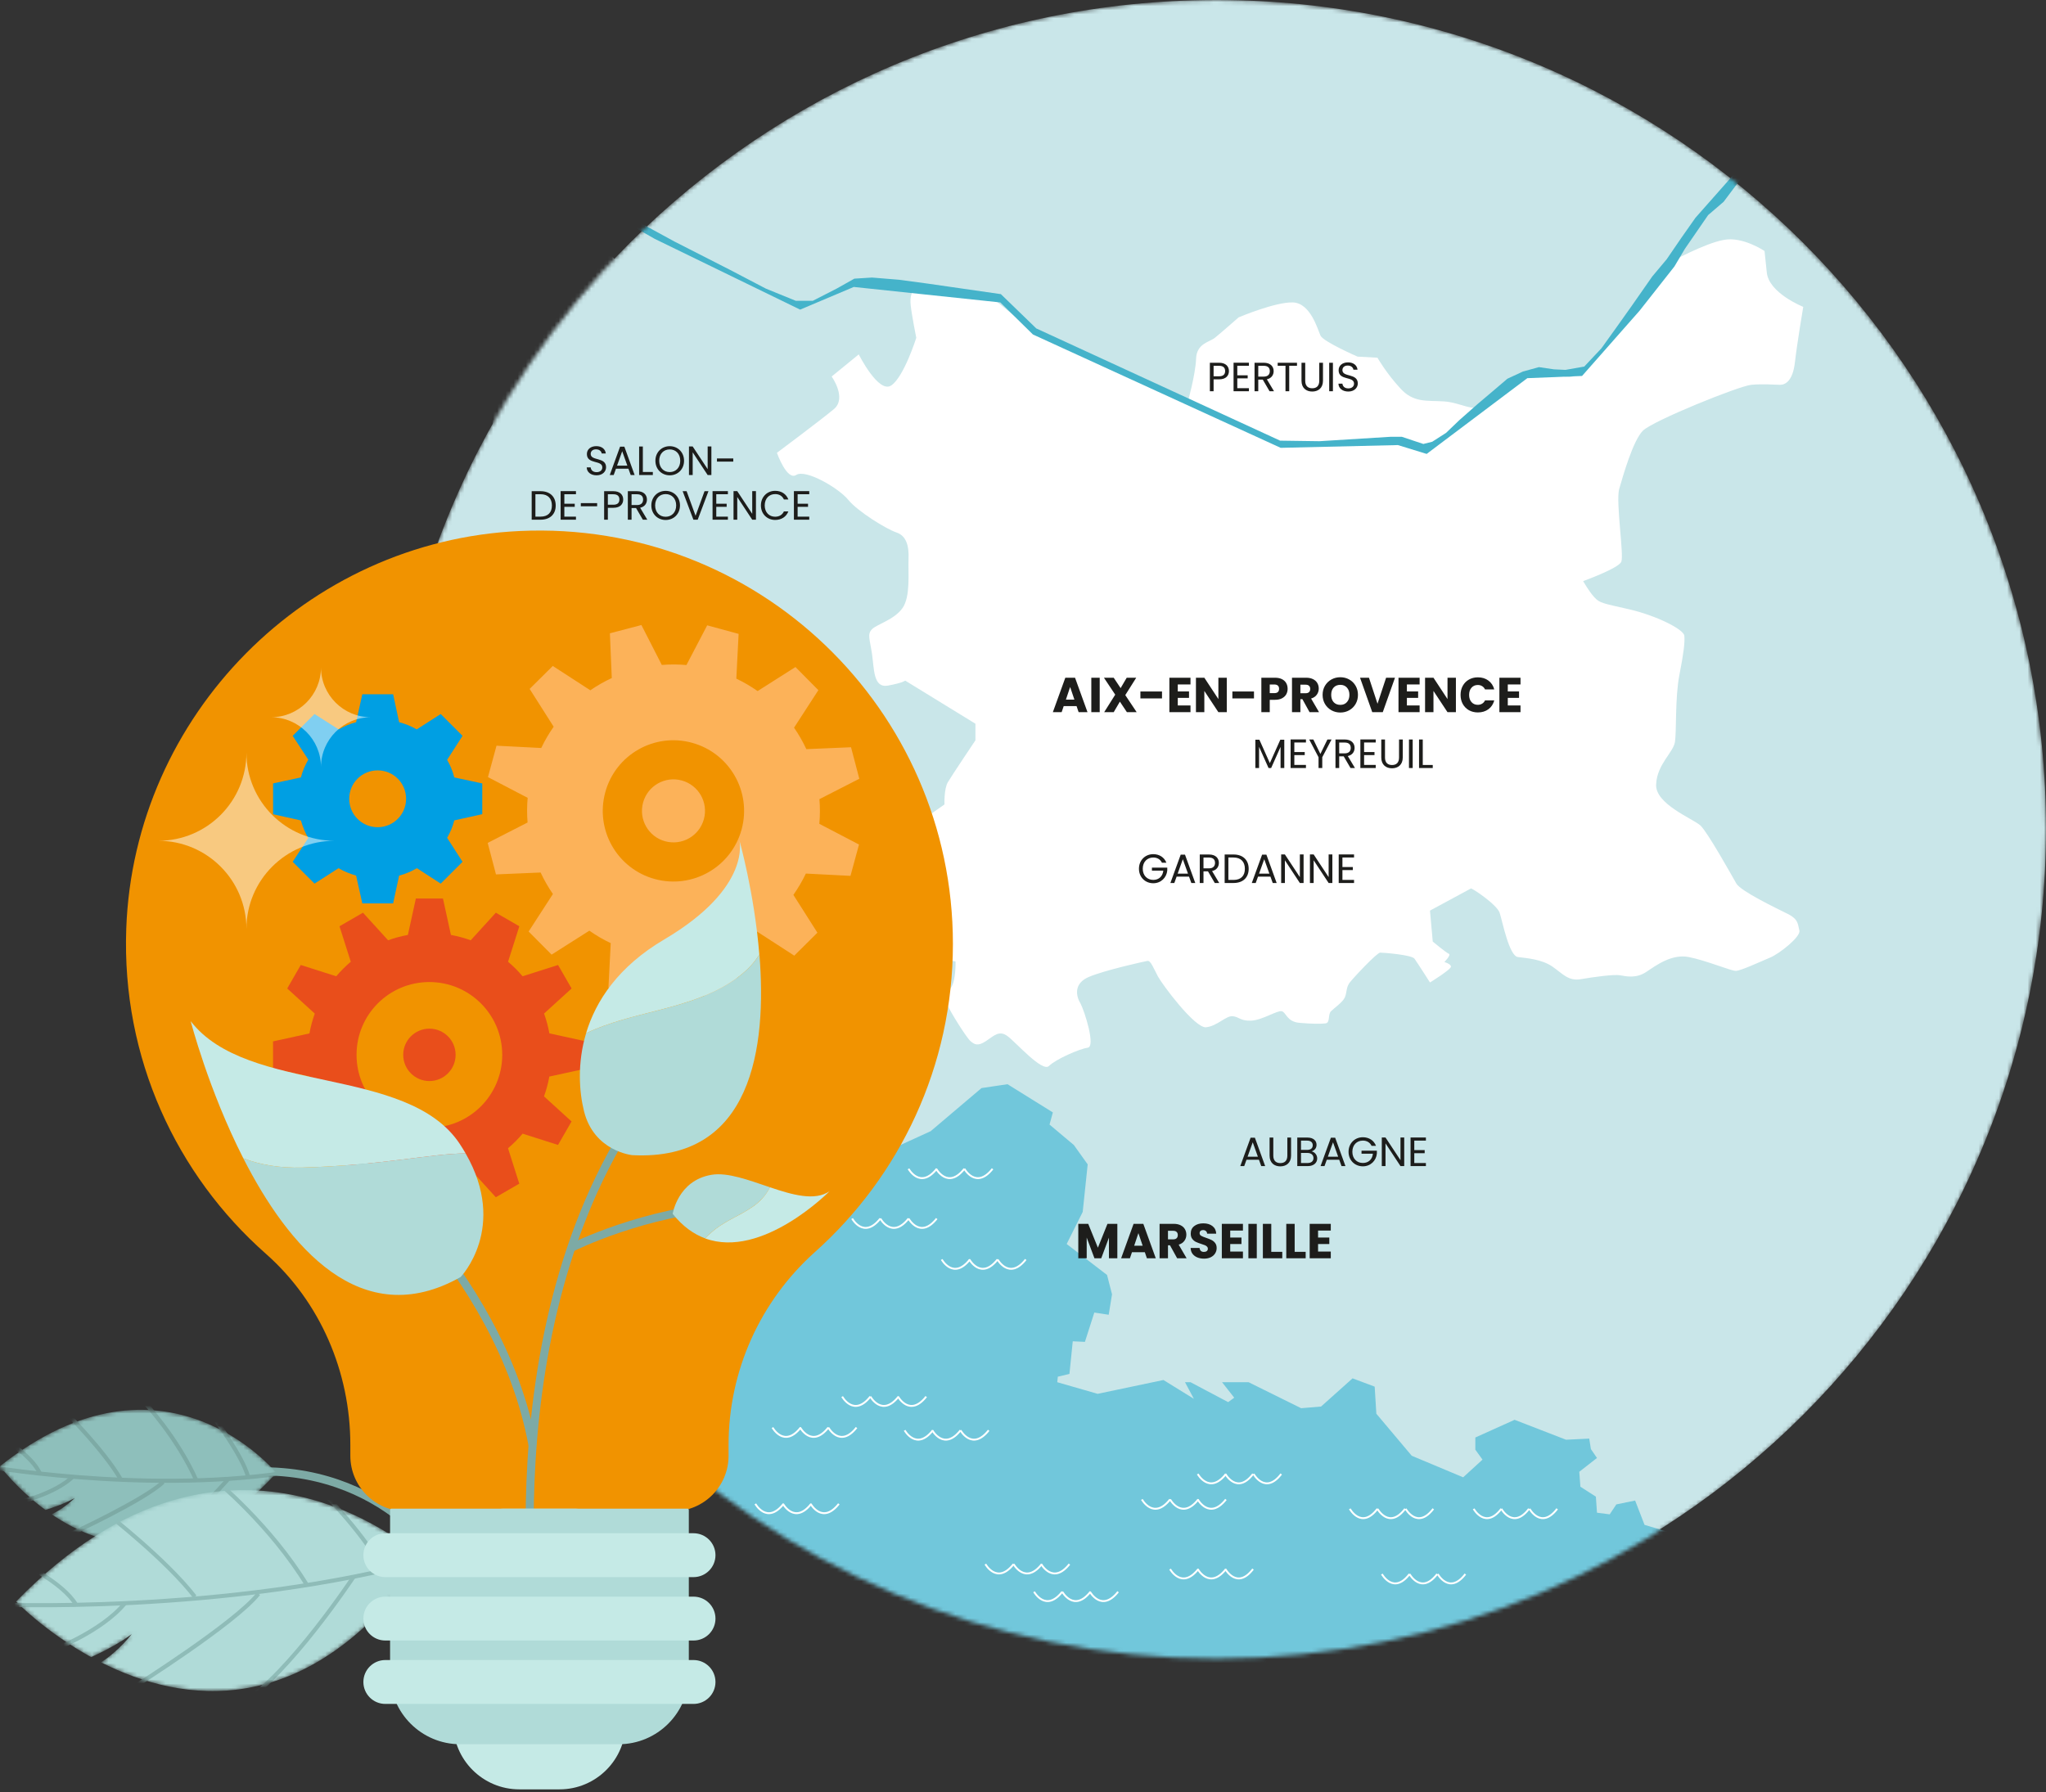 <svg xmlns="http://www.w3.org/2000/svg" width="500" height="438" viewBox="0 0 500 438" fill="none"><rect x="0" y="0" width="500" height="438" fill="#333333" stroke="none"/><mask id="mask0_370_1362" style="mask-type:alpha" maskUnits="userSpaceOnUse" x="94" y="0" width="406" height="406"><circle cx="297.296" cy="202.704" r="202.704" fill="#D9D9D9"></circle></mask><g mask="url(#mask0_370_1362)"><path d="M297.296 405.139C409.246 405.139 500 314.445 500 202.569C500 90.693 409.246 0 297.296 0C185.345 0 94.591 90.693 94.591 202.569C94.591 314.445 185.345 405.139 297.296 405.139Z" fill="#C9E6E9"></path><path d="M147.159 60.271L150.538 63.649L159.997 58.379L195.538 75.676L208.646 70.001L244.457 73.92L252.43 81.622L313.107 109.325L341.755 108.65L348.647 110.812L373.242 92.298L386.621 91.758L400.81 75.811L413.648 77.838L417.297 91.487H424.053L425.54 93.92L421.756 99.055L421.08 106.082L393.918 112.569L379.188 130.001C379.188 130.001 382.567 145.407 382.972 145.407C383.242 145.407 372.431 150.136 372.431 150.136L375.81 157.434L386.35 158.109L395.675 162.028L393.107 185.272L387.837 197.975L402.702 211.623L406.756 219.732L420.27 227.299L421.351 230.678L405.269 240.272L408.378 264.732L403.242 268.11L390.269 264.462L385.54 270.948L386.756 274.732L383.242 280.813L387.026 283.786L400.269 280.273L407.161 290.543L414.729 296.759V305.003L393.242 315.138V320.003L386.215 322.3L383.648 351.625L371.08 346.76L361.485 351.084V354.057L363.242 356.49L358.512 360.814L345.945 355.544L337.296 345.273L336.891 338.652L331.485 336.625L323.782 343.516L318.917 343.922L306.079 337.57H299.593L302.566 341.354L301.079 342.435L291.89 337.57H290.539L292.701 341.625L285.268 337.03L269.187 340.408L259.322 337.57L259.457 336.219L262.295 335.543L263.106 327.57L266.079 327.706L268.376 320.543L271.89 321.084L272.701 316.084L271.485 311.354L261.62 303.786L265.539 295.949L266.349 287.705L266.755 284.462L263.376 279.732L257.43 274.732L258.241 271.759L247.16 264.867L240.809 265.813L228.376 276.354L217.43 281.354L200.538 280.543L199.592 279.056H197.43L196.484 282.165L169.997 282.975L168.24 280.813L157.024 280.948L156.754 282.84L153.375 285.002L149.457 283.921L140.267 274.056L142.565 269.597L139.997 269.192L128.24 251.083L132.429 246.894L131.754 245.543H133.916V244.867L129.051 244.732L127.294 248.381L121.213 234.461L114.997 233.38L113.916 232.299L110.808 234.056L107.564 230.813C107.564 230.813 100.537 234.461 100.537 234.597C100.537 234.732 100.132 236.759 100.132 236.759L95.942 239.056L96.348 242.299L86.078 252.975L74.456 247.299L73.375 249.191L79.996 254.056L77.564 256.218L79.05 260.002L88.51 268.921L88.915 268.651L87.969 267.435L97.429 261.894L100.672 257.435L100.267 255.272L100.402 254.056L102.294 256.489L102.564 259.597L80.942 282.435L78.645 282.57L72.969 271.489L72.699 265.408L41.888 239.867L36.618 233.516L36.077 231.759L36.753 229.191L41.483 219.596L42.158 212.299L44.185 209.732L49.861 209.461L54.321 208.786L57.969 209.056L61.753 212.705L64.456 211.218L69.996 216.218L77.699 213.11L83.51 201.083L97.294 192.164L100.807 193.11L103.78 191.894L86.618 176.623L87.699 168.11L85.132 153.515L98.915 137.028L108.105 134.326L111.213 140.271L123.645 136.893L111.078 125.136L120.402 106.893L120.672 87.433L110.402 84.055L110.672 81.082L125.132 69.595L138.51 68.109L147.159 60.271Z" fill="#C9E6E9"></path><path d="M135.402 168.92L138.24 168.515L139.186 172.164L141.348 173.11L142.835 174.731L142.024 175.812V177.299L147.429 185.542L152.429 182.164L163.375 183.785L168.646 182.569L173.376 185.272L173.781 189.866L172.159 190.812L179.862 210.002L183.646 215.813L187.295 216.623L191.349 209.461L198.376 204.461L209.052 200.677L211.619 202.299L214.727 210.137L214.052 213.921L203.916 222.434L198.781 231.218L181.754 246.083L177.565 247.029L175.943 245.948V243.245L174.051 243.38L167.294 245.678L155.808 245.948L153.781 244.597L150.808 244.461L141.348 245.002L138.51 245.948L132.7 245.813V245.002L137.294 244.191H146.078L153.375 243.516L154.727 236.624L151.483 226.218L152.429 221.623L151.213 214.867L146.213 210.948L134.321 211.218L131.483 207.569L132.294 203.65L130.808 196.083L131.483 191.083L135.673 185.272L135.132 175.812L135.402 168.92Z" fill="white"></path><path d="M7.023 276.083C7.023 276.083 129.321 551.896 425.269 382.706L417.161 383.382L417.026 381.49L420.675 379.733L419.188 378.517L422.432 375.273L420.405 371.49L417.161 370.679L411.891 375.679L401.891 372.706L399.594 366.76L394.999 367.706L393.377 370.138L390.269 369.733L389.999 365.814L386.215 363.381L385.945 359.733L390.269 356.354L388.783 354.192L388.377 351.625L382.702 351.895L370.134 347.03L360.539 351.354V354.327L362.296 356.76L357.566 361.084L344.998 355.814L336.35 345.543L335.944 338.922L330.539 336.895L322.836 343.787L317.971 344.192L305.133 337.841H298.647L301.62 341.624L300.133 342.706L290.944 337.841H289.593L291.755 341.895L284.322 337.3L268.241 340.679L258.376 337.841L258.511 336.489L261.349 335.814L262.16 327.841L265.133 327.976L267.43 320.814L270.944 321.354L271.755 316.354L270.538 311.624L260.673 304.057L264.592 296.219L265.809 284.597L262.43 279.867L256.484 274.867L257.295 271.894L246.214 265.002L239.862 265.948L227.43 276.489L216.484 281.489L199.592 280.678L198.646 279.192H196.484L195.538 282.3L169.051 283.11L167.294 280.948L156.078 281.083L155.808 282.975L152.429 285.138L148.51 284.056L139.186 274.191L141.483 269.732L138.916 269.327L127.159 251.218L131.348 247.029L130.672 245.678L138.645 245.813L141.483 244.867L150.808 244.326H153.781L155.673 245.678L167.159 245.543L173.916 243.11L175.808 242.975V245.678L177.43 246.759L181.619 245.813L198.646 231.083L203.781 222.299L214.051 213.65L214.862 210.002L211.754 202.164L209.187 200.542L198.376 204.326L191.484 209.326L187.294 216.488L183.646 215.677L179.862 209.867L172.159 190.677L173.781 189.731L173.375 185.137L168.646 182.434L163.375 183.515L152.429 182.029L147.429 185.407L142.024 177.029L142.159 175.542L142.97 174.461L141.483 172.839L139.321 171.893L138.375 168.245L135.537 168.65L135.267 175.542L135.808 184.731L131.483 190.812L130.808 195.812L132.429 203.38L131.483 207.299L134.321 210.813L145.943 210.542L151.078 214.461L152.294 221.218L151.483 225.813L154.727 236.353L153.375 243.245L146.078 243.921H137.429L132.835 244.732L127.97 244.597L126.213 248.245L120.132 234.326L113.915 233.245L112.834 232.164L109.726 233.921L106.483 230.678L99.456 234.461L99.05 236.624L95.942 239.056L96.348 242.299L86.077 252.975L74.456 247.299L73.375 249.191L79.996 254.056L77.564 256.218L79.05 260.002L88.51 268.921L88.915 268.651L87.969 267.435L97.429 261.894L100.672 257.435L100.267 255.272L100.402 254.056L102.023 256.759L102.699 259.597L81.077 282.435L78.78 282.57L72.969 271.489L72.699 265.408L41.888 239.867L36.617 233.515L36.077 231.759L36.753 229.191L41.482 219.596L42.023 212.975L38.239 203.785L36.888 199.596L36.077 189.326L31.888 180.542L31.077 176.893L23.915 167.704L12.698 158.785L8.644 154.055L7.023 149.19L6.077 140.542L3.104 136.488L-2.302 133.244L-10.14 129.866L-13.248 127.163L-14.869 123.379L-15.545 121.352L-14.869 119.325L-11.896 114.596L-7.842 110.541L-5.004 108.244L-4.734 104.731L-5.41 100.136L-6.896 96.352L-9.059 93.109L-10.41 90.136L-10.95 87.568L-10.14 84.055L-8.788 79.46L-7.302 75.811L-6.491 70.947L-5.95 67.028L-2.167 62.163L2.158 56.757L2.563 52.838L2.158 48.108H-0.275V54.865L-7.572 64.325L-8.923 67.433L-9.599 73.514L-11.356 78.649L-13.248 84.055L-13.788 87.703L-13.113 91.352L-10.95 95.136L-8.788 98.785L-7.437 102.433L-7.167 105.271L-7.707 107.163L-12.031 110.812L-15.95 115.542L-17.977 121.488L-16.761 126.082L-14.464 129.325L-10.815 132.298L-6.086 134.461L-1.896 136.353L1.617 138.515L3.374 140.407L4.32 143.785L4.86 148.785L5.536 152.434L7.158 155.947L9.32 158.785L12.158 161.218L16.212 164.596L20.942 168.785L25.266 173.245L28.915 179.056L29.726 181.758L30.942 184.191L32.699 187.164L33.374 190.272L33.915 196.758L34.861 201.894L36.077 205.002L37.293 207.299L38.374 210.137L39.726 212.704L39.861 215.677L39.32 219.461L37.428 223.11L35.672 226.353L34.455 229.461L33.915 232.029L34.59 234.867L36.347 237.029L39.455 240.678L43.104 244.326L46.347 247.164L49.996 250.272L53.915 252.975L57.564 255.678L62.564 259.056L65.401 261.218L68.374 263.381L69.861 265.272L70.266 269.056L71.212 274.056L72.699 277.57L74.05 280.002L75.942 282.705L73.239 285.138L58.104 276.759L33.104 274.462L16.212 277.84L7.023 276.083Z" fill="#71C7DB"></path><path d="M103.105 344.868C103.105 344.868 105.943 350.003 109.997 344.868" stroke="white" stroke-width="0.46"></path><path d="M109.861 344.868C109.861 344.868 112.699 350.003 116.753 344.868" stroke="white" stroke-width="0.46"></path><path d="M116.753 344.868C116.753 344.868 119.591 350.003 123.645 344.868" stroke="white" stroke-width="0.46"></path><path d="M115.672 337.841C115.672 337.841 118.51 342.976 122.564 337.841" stroke="white" stroke-width="0.46"></path><path d="M122.564 337.841C122.564 337.841 125.402 342.976 129.456 337.841" stroke="white" stroke-width="0.46"></path><path d="M129.321 337.841C129.321 337.841 132.159 342.976 136.213 337.841" stroke="white" stroke-width="0.46"></path><path d="M221.079 349.598C221.079 349.598 223.916 354.733 227.971 349.598" stroke="white" stroke-width="0.46"></path><path d="M227.835 349.598C227.835 349.598 230.673 354.733 234.727 349.598" stroke="white" stroke-width="0.46"></path><path d="M234.728 349.598C234.728 349.598 237.565 354.733 241.619 349.598" stroke="white" stroke-width="0.46"></path><path d="M337.701 384.733C337.701 384.733 340.539 389.868 344.458 384.733" stroke="white" stroke-width="0.46"></path><path d="M344.458 384.733C344.458 384.733 347.296 389.868 351.215 384.733" stroke="white" stroke-width="0.46"></path><path d="M351.35 384.733C351.35 384.733 354.188 389.868 358.107 384.733" stroke="white" stroke-width="0.46"></path><path d="M252.701 389.057C252.701 389.057 255.539 394.193 259.593 389.057" stroke="white" stroke-width="0.46"></path><path d="M259.593 389.057C259.593 389.057 262.431 394.193 266.485 389.057" stroke="white" stroke-width="0.46"></path><path d="M266.35 389.057C266.35 389.057 269.187 394.193 273.242 389.057" stroke="white" stroke-width="0.46"></path><path d="M205.808 341.354C205.808 341.354 208.646 346.489 212.7 341.354" stroke="white" stroke-width="0.46"></path><path d="M212.7 341.354C212.7 341.354 215.538 346.489 219.592 341.354" stroke="white" stroke-width="0.46"></path><path d="M219.457 341.354C219.457 341.354 222.295 346.489 226.349 341.354" stroke="white" stroke-width="0.46"></path><path d="M285.944 383.517C285.944 383.517 288.782 388.652 292.836 383.517" stroke="white" stroke-width="0.46"></path><path d="M292.701 383.517C292.701 383.517 295.539 388.652 299.593 383.517" stroke="white" stroke-width="0.46"></path><path d="M299.458 383.517C299.458 383.517 302.296 388.652 306.215 383.517" stroke="white" stroke-width="0.46"></path><path d="M329.863 368.787C329.863 368.787 332.701 373.922 336.62 368.787" stroke="white" stroke-width="0.46"></path><path d="M336.62 368.787C336.62 368.787 339.458 373.922 343.377 368.787" stroke="white" stroke-width="0.46"></path><path d="M343.512 368.787C343.512 368.787 346.35 373.922 350.269 368.787" stroke="white" stroke-width="0.46"></path><path d="M292.701 360.273C292.701 360.273 295.539 365.408 299.593 360.273" stroke="white" stroke-width="0.46"></path><path d="M299.458 360.273C299.458 360.273 302.296 365.408 306.215 360.273" stroke="white" stroke-width="0.46"></path><path d="M306.35 360.273C306.35 360.273 309.187 365.408 313.106 360.273" stroke="white" stroke-width="0.46"></path><path d="M279.052 366.49C279.052 366.49 281.89 371.625 285.944 366.49" stroke="white" stroke-width="0.46"></path><path d="M285.944 366.49C285.944 366.49 288.782 371.625 292.836 366.49" stroke="white" stroke-width="0.46"></path><path d="M292.701 366.49C292.701 366.49 295.539 371.625 299.593 366.49" stroke="white" stroke-width="0.46"></path><path d="M360.134 368.787C360.134 368.787 362.972 373.922 366.891 368.787" stroke="white" stroke-width="0.46"></path><path d="M366.891 368.787C366.891 368.787 369.728 373.922 373.647 368.787" stroke="white" stroke-width="0.46"></path><path d="M373.783 368.787C373.783 368.787 376.621 373.922 380.54 368.787" stroke="white" stroke-width="0.46"></path><path d="M222.025 285.678C222.025 285.678 224.863 290.813 228.917 285.678" stroke="white" stroke-width="0.46"></path><path d="M228.781 285.678C228.781 285.678 231.619 290.813 235.673 285.678" stroke="white" stroke-width="0.46"></path><path d="M235.673 285.678C235.673 285.678 238.511 290.813 242.565 285.678" stroke="white" stroke-width="0.46"></path><path d="M208.241 297.84C208.241 297.84 211.079 302.976 215.133 297.84" stroke="white" stroke-width="0.46"></path><path d="M215.133 297.84C215.133 297.84 217.971 302.976 222.025 297.84" stroke="white" stroke-width="0.46"></path><path d="M222.025 297.84C222.025 297.84 224.863 302.976 228.917 297.84" stroke="white" stroke-width="0.46"></path><path d="M230.133 307.84C230.133 307.84 232.971 312.976 237.025 307.84" stroke="white" stroke-width="0.46"></path><path d="M236.89 307.84C236.89 307.84 239.727 312.976 243.782 307.84" stroke="white" stroke-width="0.46"></path><path d="M243.782 307.84C243.782 307.84 246.62 312.976 250.674 307.84" stroke="white" stroke-width="0.46"></path><path d="M188.781 395.274C188.781 395.274 191.619 400.409 195.673 395.274" stroke="white" stroke-width="0.46"></path><path d="M195.538 395.274C195.538 395.274 198.376 400.409 202.43 395.274" stroke="white" stroke-width="0.46"></path><path d="M202.43 395.274C202.43 395.274 205.268 400.409 209.322 395.274" stroke="white" stroke-width="0.46"></path><path d="M178.511 402.841C178.511 402.841 181.349 407.976 185.403 402.841" stroke="white" stroke-width="0.46"></path><path d="M185.403 402.841C185.403 402.841 188.241 407.976 192.295 402.841" stroke="white" stroke-width="0.46"></path><path d="M192.16 402.841C192.16 402.841 194.998 407.976 199.052 402.841" stroke="white" stroke-width="0.46"></path><path d="M155.132 320.273C155.132 320.273 157.97 325.408 162.024 320.273" stroke="white" stroke-width="0.46"></path><path d="M162.024 320.273C162.024 320.273 164.862 325.408 168.916 320.273" stroke="white" stroke-width="0.46"></path><path d="M168.781 320.273C168.781 320.273 171.619 325.408 175.673 320.273" stroke="white" stroke-width="0.46"></path><path d="M134.591 316.354C134.591 316.354 137.429 321.489 141.483 316.354" stroke="white" stroke-width="0.46"></path><path d="M141.483 316.354C141.483 316.354 144.321 321.489 148.375 316.354" stroke="white" stroke-width="0.46"></path><path d="M148.24 316.354C148.24 316.354 151.078 321.489 155.132 316.354" stroke="white" stroke-width="0.46"></path><path d="M165.402 314.057C165.402 314.057 168.24 319.192 172.294 314.057" stroke="white" stroke-width="0.46"></path><path d="M172.159 314.057C172.159 314.057 174.997 319.192 179.051 314.057" stroke="white" stroke-width="0.46"></path><path d="M179.051 314.057C179.051 314.057 181.889 319.192 185.943 314.057" stroke="white" stroke-width="0.46"></path><path d="M114.456 352.435C114.456 352.435 117.294 357.571 121.348 352.435" stroke="white" stroke-width="0.46"></path><path d="M121.348 352.435C121.348 352.435 124.186 357.571 128.24 352.435" stroke="white" stroke-width="0.46"></path><path d="M128.105 352.435C128.105 352.435 130.943 357.571 134.997 352.435" stroke="white" stroke-width="0.46"></path><path d="M188.781 348.922C188.781 348.922 191.619 354.057 195.673 348.922" stroke="white" stroke-width="0.46"></path><path d="M195.538 348.922C195.538 348.922 198.376 354.057 202.43 348.922" stroke="white" stroke-width="0.46"></path><path d="M202.43 348.922C202.43 348.922 205.268 354.057 209.322 348.922" stroke="white" stroke-width="0.46"></path><path d="M184.592 367.571C184.592 367.571 187.43 372.706 191.484 367.571" stroke="white" stroke-width="0.46"></path><path d="M191.349 367.571C191.349 367.571 194.186 372.706 198.241 367.571" stroke="white" stroke-width="0.46"></path><path d="M198.105 367.571C198.105 367.571 200.943 372.706 204.997 367.571" stroke="white" stroke-width="0.46"></path><path d="M96.078 384.598C96.078 384.598 98.915 389.733 102.97 384.598" stroke="white" stroke-width="0.46"></path><path d="M102.834 384.598C102.834 384.598 105.672 389.733 109.726 384.598" stroke="white" stroke-width="0.46"></path><path d="M109.727 384.598C109.727 384.598 112.564 389.733 116.619 384.598" stroke="white" stroke-width="0.46"></path><path d="M240.809 382.301C240.809 382.301 243.646 387.436 247.701 382.301" stroke="white" stroke-width="0.46"></path><path d="M247.701 382.301C247.701 382.301 250.539 387.436 254.593 382.301" stroke="white" stroke-width="0.46"></path><path d="M254.458 382.301C254.458 382.301 257.295 387.436 261.349 382.301" stroke="white" stroke-width="0.46"></path><path d="M92.699 285.678C92.699 285.678 95.537 290.813 99.591 285.678" stroke="white" stroke-width="0.46"></path><path d="M99.456 250.002C99.456 250.002 102.294 255.137 106.348 250.002" stroke="white" stroke-width="0.46"></path><path d="M106.213 250.002C106.213 250.002 109.051 255.137 113.105 250.002" stroke="white" stroke-width="0.46"></path><path d="M113.105 250.002C113.105 250.002 115.943 255.137 119.997 250.002" stroke="white" stroke-width="0.46"></path><path d="M101.753 273.516C101.753 273.516 104.591 278.651 108.645 273.516" stroke="white" stroke-width="0.46"></path><path d="M108.51 273.516C108.51 273.516 111.348 278.651 115.402 273.516" stroke="white" stroke-width="0.46"></path><path d="M115.402 273.516C115.402 273.516 118.24 278.651 122.294 273.516" stroke="white" stroke-width="0.46"></path><path d="M115.808 279.327C115.808 279.327 118.645 284.462 122.7 279.327" stroke="white" stroke-width="0.46"></path><path d="M122.564 279.327C122.564 279.327 125.402 284.462 129.456 279.327" stroke="white" stroke-width="0.46"></path><path d="M129.457 279.327C129.457 279.327 132.294 284.462 136.213 279.327" stroke="white" stroke-width="0.46"></path><path d="M212.025 202.704C212.025 202.704 215.673 211.083 214.592 213.11C213.511 215.137 212.025 217.299 212.025 217.299C212.025 217.299 216.214 231.488 218.917 232.029C221.619 232.57 233.511 235.002 233.511 235.002C233.511 235.002 233.646 239.597 232.43 241.353C231.214 243.11 230.809 243.651 231.484 245.543C232.295 247.435 236.214 253.651 237.16 254.462C238.106 255.272 238.917 255.813 240.944 254.462C242.971 253.11 244.187 251.759 246.214 253.245C248.241 254.732 254.728 262.164 256.349 260.543C257.971 258.921 263.782 256.354 265.809 256.083C267.836 255.813 264.998 247.029 264.052 245.272C262.971 243.516 262.295 240.407 266.079 238.786C269.863 237.164 279.593 235.002 280.404 234.867C281.214 234.732 281.89 236.624 282.971 238.651C284.052 240.678 292.025 251.353 294.728 251.083C297.431 250.813 299.593 248.245 301.215 248.38C302.836 248.516 303.106 249.597 305.809 249.462C308.512 249.326 312.161 246.894 313.242 247.164C314.323 247.435 314.458 249.732 317.566 250.002C320.674 250.272 322.701 250.272 323.917 250.137C325.134 250.002 324.458 247.975 325.269 247.164C326.08 246.353 328.107 245.002 328.647 243.786C329.188 242.57 328.918 241.353 329.863 240.137C330.809 238.921 336.485 232.84 337.296 232.84C338.107 232.84 344.999 233.38 345.674 234.326C346.35 235.272 349.458 240.137 349.458 240.137C349.458 240.137 354.729 236.894 354.593 236.218C354.458 235.543 352.972 235.137 352.972 235.137C352.972 235.137 354.729 233.38 354.053 233.11C353.377 232.84 350.134 230.137 350.134 230.137L349.458 222.569C349.458 222.569 359.188 217.299 359.458 217.164C359.729 217.029 365.81 221.083 366.485 223.11C367.161 225.137 368.783 233.651 370.945 233.921C373.107 234.191 376.756 234.461 379.323 236.218C381.891 237.975 383.242 239.867 386.35 239.326C389.459 238.786 394.459 238.11 395.945 238.38C397.432 238.651 399.864 239.191 402.297 237.57C404.729 235.948 408.513 233.11 412.702 233.921C416.891 234.732 422.972 237.299 424.189 237.299C425.405 237.299 430.27 235.002 432.567 234.056C434.864 233.11 440.135 228.921 439.729 227.434C439.324 225.948 439.594 224.732 436.891 223.38C434.189 222.029 425.405 217.84 424.324 215.948C423.243 214.056 417.297 203.38 415.54 201.758C413.783 200.137 404.324 196.488 404.729 191.623C404.999 186.758 408.918 183.92 409.324 181.353C409.729 178.785 409.324 170.542 410.405 165.001C411.486 159.461 411.756 157.028 411.621 155.407C411.486 153.785 404.594 150.407 398.107 148.92C391.621 147.434 390.945 147.434 389.594 145.947C388.242 144.461 386.891 142.028 386.891 142.028C386.891 142.028 395.54 138.92 396.215 137.298C396.891 135.677 394.864 122.839 395.675 119.596C396.621 116.352 399.053 107.704 401.486 105.271C403.918 102.839 424.999 94.325 427.972 94.055C430.945 93.785 433.783 94.055 434.999 94.055C436.216 94.055 438.108 93.244 438.648 88.514C439.189 83.784 440.675 75.001 440.675 75.001C440.675 75.001 432.162 71.622 431.756 66.487L431.216 61.352C431.216 61.352 425.81 57.703 421.216 58.649C416.621 59.46 408.243 64.055 408.243 64.055C408.243 64.055 403.242 70.406 399.459 75.136C396.08 79.46 388.107 90.271 384.729 91.893C381.35 93.514 377.567 86.757 362.296 99.055C360.134 100.812 357.026 98.379 352.837 98.109C348.647 97.839 345.404 98.514 342.161 94.866C338.782 91.217 336.62 87.433 336.62 87.433L331.755 87.163C331.755 87.163 323.377 83.514 322.701 82.028C322.026 80.541 320.269 74.055 315.944 73.92C311.62 73.784 302.701 77.568 302.701 77.568C302.701 77.568 298.242 81.487 296.89 82.568C295.539 83.649 292.431 83.92 292.296 87.704C292.16 91.622 290.133 98.785 290.133 98.785C290.133 98.785 268.376 87.433 264.052 86.217C259.728 85.001 252.16 80.676 252.16 80.676L242.836 73.109C242.836 73.109 224.457 69.595 223.646 70.406C222.836 71.217 222.295 72.433 222.565 74.73C222.836 77.163 223.917 82.568 223.917 82.568C223.917 82.568 220.944 92.028 217.836 94.19C214.727 96.352 209.862 86.622 209.862 86.622L203.241 92.028C203.241 92.028 207.025 97.298 203.781 100.001C200.538 102.704 189.862 110.677 189.862 110.677C189.862 110.677 192.295 117.569 194.592 116.082C196.889 114.596 204.998 119.325 207.295 122.163C209.592 125.001 216.619 129.325 219.052 130.136C221.484 130.947 222.16 133.38 222.025 136.623C221.89 139.866 222.565 145.812 220.538 148.65C218.511 151.488 214.322 152.569 213.106 153.785C211.89 155.001 212.565 156.218 213.106 159.866C213.646 163.515 213.376 168.245 217.025 167.569C220.673 166.893 221.214 166.353 221.214 166.353L238.376 176.893V180.947C238.376 180.947 232.565 189.596 231.619 191.218C230.673 192.839 230.809 196.623 230.809 196.623L221.754 202.975L212.025 202.704Z" fill="white"></path><path d="M421.215 49.325L417.432 52.568L411.756 60.811L409.188 65.136L400.675 75.947L386.621 91.893L373.242 92.433L348.647 110.947L341.62 108.785L312.971 109.46L252.43 81.757L244.457 73.92L208.646 70.136L195.538 75.676L159.997 58.379L144.862 49.73L143.646 48.109H146.078L151.213 51.622L164.862 59.055L178.376 65.947L187.159 70.541L194.457 73.514H198.646L204.457 70.541L208.781 68.109L213.106 67.838L219.727 68.379L226.754 69.325L244.592 71.893L253.241 80.271L312.836 107.704L322.431 107.839L339.863 106.758H342.566L347.836 108.514L349.999 107.974L353.377 105.812L356.62 102.704L361.215 98.65L364.728 95.677L368.377 92.568L372.161 90.812L376.08 89.731L379.729 90.271L382.566 90.406L387.161 89.595L391.35 85.136L395.134 79.866L398.783 74.73L403.783 67.568L407.296 63.379L410.81 58.244L414.323 53.244L423.513 42.838H426.08L421.215 49.325Z" fill="#45B3CA"></path><path d="M108.388 176.826H109.298V169.856H108.388V176.826ZM115.379 174.926C115.379 172.346 111.619 173.466 111.619 171.666C111.619 170.916 112.209 170.526 112.959 170.546C113.809 170.556 114.249 171.086 114.309 171.556H115.309C115.199 170.496 114.329 169.766 112.999 169.766C111.619 169.766 110.689 170.546 110.689 171.696C110.689 174.286 114.459 173.086 114.459 174.966C114.459 175.626 113.939 176.126 113.059 176.126C112.089 176.126 111.679 175.546 111.619 174.966H110.649C110.669 176.116 111.659 176.896 113.059 176.896C114.569 176.896 115.379 175.916 115.379 174.926ZM116.288 170.596H118.198V176.826H119.108V170.596H121.008V169.856H116.288V170.596ZM112.118 186.906C112.118 187.686 111.668 188.246 110.638 188.246H109.298V185.606H110.638C111.678 185.606 112.118 186.116 112.118 186.906ZM108.388 184.856V191.826H109.298V188.976H110.398L112.058 191.826H113.148L111.398 188.906C112.568 188.646 113.058 187.796 113.058 186.906C113.058 185.766 112.278 184.856 110.638 184.856H108.388ZM118.222 184.846H114.472V191.826H118.222V191.076H115.382V188.676H117.922V187.926H115.382V185.596H118.222V184.846ZM124.129 189.926C124.129 187.346 120.369 188.466 120.369 186.666C120.369 185.916 120.959 185.526 121.709 185.546C122.559 185.556 122.999 186.086 123.059 186.556H124.059C123.949 185.496 123.079 184.766 121.749 184.766C120.369 184.766 119.439 185.546 119.439 186.696C119.439 189.286 123.209 188.086 123.209 189.966C123.209 190.626 122.689 191.126 121.809 191.126C120.839 191.126 120.429 190.546 120.369 189.966H119.399C119.419 191.116 120.409 191.896 121.809 191.896C123.319 191.896 124.129 190.916 124.129 189.926Z" fill="#1D1D1B"></path><path d="M148.113 114.206C148.113 111.626 144.353 112.746 144.353 110.946C144.353 110.196 144.943 109.806 145.693 109.826C146.543 109.836 146.983 110.366 147.043 110.836H148.043C147.933 109.776 147.063 109.046 145.733 109.046C144.353 109.046 143.423 109.826 143.423 110.976C143.423 113.566 147.193 112.366 147.193 114.246C147.193 114.906 146.673 115.406 145.793 115.406C144.823 115.406 144.413 114.826 144.353 114.246H143.383C143.403 115.396 144.393 116.176 145.793 116.176C147.303 116.176 148.113 115.196 148.113 114.206ZM154.132 116.106H155.092L152.582 109.176H151.532L149.012 116.106H149.972L150.532 114.556H153.572L154.132 116.106ZM153.312 113.816H150.792L152.052 110.296L153.312 113.816ZM156.19 109.136V116.106H159.54V115.366H157.1V109.136H156.19ZM167.167 112.616C167.167 110.526 165.637 109.056 163.667 109.056C161.707 109.056 160.167 110.526 160.167 112.616C160.167 114.706 161.707 116.176 163.667 116.176C165.637 116.176 167.167 114.706 167.167 112.616ZM161.097 112.616C161.097 110.906 162.197 109.846 163.667 109.846C165.137 109.846 166.237 110.906 166.237 112.616C166.237 114.316 165.137 115.386 163.667 115.386C162.197 115.386 161.097 114.316 161.097 112.616ZM172.938 109.126V114.666L169.278 109.126H168.368V116.106H169.278V110.556L172.938 116.106H173.848V109.126H172.938ZM175.209 112.826H179.199V112.056H175.209V112.826Z" fill="#1D1D1B"></path><path d="M132.103 120.056H129.933V127.026H132.103C134.393 127.026 135.803 125.716 135.803 123.556C135.803 121.396 134.393 120.056 132.103 120.056ZM130.843 126.276V120.796H132.103C133.923 120.796 134.873 121.856 134.873 123.556C134.873 125.256 133.923 126.276 132.103 126.276H130.843ZM140.753 120.046H137.003V127.026H140.753V126.276H137.913V123.876H140.453V123.126H137.913V120.796H140.753V120.046ZM141.94 123.746H145.93V122.976H141.94V123.746ZM148.548 123.366V120.806H149.888C150.928 120.806 151.368 121.286 151.368 122.096C151.368 122.876 150.928 123.366 149.888 123.366H148.548ZM152.298 122.096C152.298 120.956 151.528 120.056 149.888 120.056H147.638V127.026H148.548V124.116H149.888C151.618 124.116 152.298 123.156 152.298 122.096ZM157.159 122.106C157.159 122.886 156.709 123.446 155.679 123.446H154.339V120.806H155.679C156.719 120.806 157.159 121.316 157.159 122.106ZM153.429 120.056V127.026H154.339V124.176H155.439L157.099 127.026H158.189L156.439 124.106C157.609 123.846 158.099 122.996 158.099 122.106C158.099 120.966 157.319 120.056 155.679 120.056H153.429ZM166.173 123.536C166.173 121.446 164.643 119.976 162.673 119.976C160.713 119.976 159.173 121.446 159.173 123.536C159.173 125.626 160.713 127.096 162.673 127.096C164.643 127.096 166.173 125.626 166.173 123.536ZM160.103 123.536C160.103 121.826 161.203 120.766 162.673 120.766C164.143 120.766 165.243 121.826 165.243 123.536C165.243 125.236 164.143 126.306 162.673 126.306C161.203 126.306 160.103 125.236 160.103 123.536ZM169.984 126.066L167.794 120.056H166.824L169.454 127.026H170.504L173.134 120.056H172.174L169.984 126.066ZM177.882 120.046H174.132V127.026H177.882V126.276H175.042V123.876H177.582V123.126H175.042V120.796H177.882V120.046ZM183.829 120.046V125.586L180.169 120.046H179.259V127.026H180.169V121.476L183.829 127.026H184.739V120.046H183.829ZM185.95 123.536C185.95 125.626 187.48 127.086 189.43 127.086C190.94 127.086 192.14 126.336 192.66 124.996H191.57C191.19 125.826 190.45 126.296 189.43 126.296C187.97 126.296 186.88 125.236 186.88 123.536C186.88 121.826 187.97 120.766 189.43 120.766C190.45 120.766 191.19 121.236 191.57 122.076H192.66C192.14 120.726 190.94 119.966 189.43 119.966C187.48 119.966 185.95 121.446 185.95 123.536ZM197.765 120.046H194.015V127.026H197.765V126.276H194.925V123.876H197.465V123.126H194.925V120.796H197.765V120.046Z" fill="#1D1D1B"></path><path d="M134.929 264.854H135.839V259.684L138.149 264.854H138.789L141.089 259.694V264.854H141.999V257.934H141.029L138.469 263.654L135.909 257.934H134.929V264.854ZM148.222 264.854H149.182L146.672 257.924H145.622L143.102 264.854H144.062L144.622 263.304H147.662L148.222 264.854ZM147.402 262.564H144.882L146.142 259.044L147.402 262.564ZM154.011 259.934C154.011 260.714 153.561 261.274 152.531 261.274H151.191V258.634H152.531C153.571 258.634 154.011 259.144 154.011 259.934ZM150.281 257.884V264.854H151.191V262.004H152.291L153.951 264.854H155.041L153.291 261.934C154.461 261.674 154.951 260.824 154.951 259.934C154.951 258.794 154.171 257.884 152.531 257.884H150.281ZM155.935 258.624H157.845V264.854H158.755V258.624H160.655V257.884H155.935V258.624ZM161.775 264.854H162.685V257.884H161.775V264.854ZM167.396 257.804C165.436 257.804 163.896 259.274 163.896 261.364C163.896 263.454 165.436 264.914 167.396 264.914C169.286 264.914 170.656 263.524 170.816 261.794V261.094H167.066V261.834H169.846C169.706 263.214 168.766 264.094 167.396 264.094C165.926 264.094 164.826 263.034 164.826 261.364C164.826 259.684 165.926 258.624 167.396 258.624C168.376 258.624 169.136 259.094 169.516 259.904H170.606C170.086 258.564 168.866 257.804 167.396 257.804ZM134.909 277.284C134.909 279.094 136.089 279.924 137.529 279.924C138.969 279.924 140.159 279.094 140.159 277.284V272.884H139.249V277.294C139.249 278.574 138.569 279.124 137.539 279.124C136.509 279.124 135.819 278.574 135.819 277.294V272.884H134.909V277.284ZM145.427 272.874H141.677V279.854H145.427V279.104H142.587V276.704H145.127V275.954H142.587V273.624H145.427V272.874ZM151.334 277.954C151.334 275.374 147.574 276.494 147.574 274.694C147.574 273.944 148.164 273.554 148.914 273.574C149.764 273.584 150.204 274.114 150.264 274.584H151.264C151.154 273.524 150.284 272.794 148.954 272.794C147.574 272.794 146.644 273.574 146.644 274.724C146.644 277.314 150.414 276.114 150.414 277.994C150.414 278.654 149.894 279.154 149.014 279.154C148.044 279.154 147.634 278.574 147.574 277.994H146.604C146.624 279.144 147.614 279.924 149.014 279.924C150.524 279.924 151.334 278.944 151.334 277.954Z" fill="#1D1D1B"></path><path d="M273.055 299.129V307.553H271.003V302.501L269.119 307.553H267.463L265.567 302.489V307.553H263.515V299.129H265.939L268.303 304.961L270.643 299.129H273.055ZM279.774 306.065H276.63L276.126 307.553H273.978L277.026 299.129H279.402L282.45 307.553H280.278L279.774 306.065ZM279.246 304.481L278.202 301.397L277.17 304.481H279.246ZM287.674 307.553L285.922 304.373H285.43V307.553H283.378V299.129H286.822C287.486 299.129 288.05 299.245 288.514 299.477C288.986 299.709 289.338 300.029 289.57 300.437C289.802 300.837 289.918 301.285 289.918 301.781C289.918 302.341 289.758 302.841 289.438 303.281C289.126 303.721 288.662 304.033 288.046 304.217L289.99 307.553H287.674ZM285.43 302.921H286.702C287.078 302.921 287.358 302.829 287.542 302.645C287.734 302.461 287.83 302.201 287.83 301.865C287.83 301.545 287.734 301.293 287.542 301.109C287.358 300.925 287.078 300.833 286.702 300.833H285.43V302.921ZM294.254 307.637C293.638 307.637 293.086 307.537 292.598 307.337C292.11 307.137 291.718 306.841 291.422 306.449C291.134 306.057 290.982 305.585 290.966 305.033H293.15C293.182 305.345 293.29 305.585 293.474 305.753C293.658 305.913 293.898 305.993 294.194 305.993C294.498 305.993 294.738 305.925 294.914 305.789C295.09 305.645 295.178 305.449 295.178 305.201C295.178 304.993 295.106 304.821 294.962 304.685C294.826 304.549 294.654 304.437 294.446 304.349C294.246 304.261 293.958 304.161 293.582 304.049C293.038 303.881 292.594 303.713 292.25 303.545C291.906 303.377 291.61 303.129 291.362 302.801C291.114 302.473 290.99 302.045 290.99 301.517C290.99 300.733 291.274 300.121 291.842 299.681C292.41 299.233 293.15 299.009 294.062 299.009C294.99 299.009 295.738 299.233 296.306 299.681C296.874 300.121 297.178 300.737 297.218 301.529H294.998C294.982 301.257 294.882 301.045 294.698 300.893C294.514 300.733 294.278 300.653 293.99 300.653C293.742 300.653 293.542 300.721 293.39 300.857C293.238 300.985 293.162 301.173 293.162 301.421C293.162 301.693 293.29 301.905 293.546 302.057C293.802 302.209 294.202 302.373 294.746 302.549C295.29 302.733 295.73 302.909 296.066 303.077C296.41 303.245 296.706 303.489 296.954 303.809C297.202 304.129 297.326 304.541 297.326 305.045C297.326 305.525 297.202 305.961 296.954 306.353C296.714 306.745 296.362 307.057 295.898 307.289C295.434 307.521 294.886 307.637 294.254 307.637ZM300.641 300.773V302.477H303.389V304.061H300.641V305.909H303.749V307.553H298.589V299.129H303.749V300.773H300.641ZM307.133 299.129V307.553H305.081V299.129H307.133ZM310.672 305.969H313.36V307.553H308.62V299.129H310.672V305.969ZM316.391 305.969H319.079V307.553H314.339V299.129H316.391V305.969ZM322.109 300.773V302.477H324.857V304.061H322.109V305.909H325.217V307.553H320.057V299.129H325.217V300.773H322.109Z" fill="#1D1D1B"></path><path d="M308.221 285.013H309.181L306.671 278.083H305.621L303.101 285.013H304.061L304.621 283.463H307.661L308.221 285.013ZM307.401 282.723H304.881L306.141 279.203L307.401 282.723ZM310.259 282.443C310.259 284.253 311.439 285.083 312.879 285.083C314.319 285.083 315.509 284.253 315.509 282.443V278.043H314.599V282.453C314.599 283.733 313.919 284.283 312.889 284.283C311.859 284.283 311.169 283.733 311.169 282.453V278.043H310.259V282.443ZM320.987 283.053C320.987 283.813 320.447 284.263 319.547 284.263H317.937V281.803H319.517C320.407 281.803 320.987 282.283 320.987 283.053ZM320.807 279.923C320.807 280.633 320.317 281.053 319.467 281.053H317.937V278.793H319.447C320.337 278.793 320.807 279.233 320.807 279.923ZM321.897 283.143C321.897 282.283 321.277 281.553 320.517 281.423C321.187 281.203 321.737 280.693 321.737 279.813C321.737 278.843 320.997 278.043 319.527 278.043H317.027V285.013H319.627C321.067 285.013 321.897 284.193 321.897 283.143ZM327.84 285.013H328.8L326.29 278.083H325.24L322.72 285.013H323.68L324.24 283.463H327.28L327.84 285.013ZM327.02 282.723H324.5L325.76 279.203L327.02 282.723ZM333.058 277.963C331.098 277.963 329.558 279.433 329.558 281.523C329.558 283.613 331.098 285.073 333.058 285.073C334.948 285.073 336.318 283.683 336.478 281.953V281.253H332.728V281.993H335.508C335.368 283.373 334.428 284.253 333.058 284.253C331.588 284.253 330.488 283.193 330.488 281.523C330.488 279.843 331.588 278.783 333.058 278.783C334.038 278.783 334.798 279.253 335.178 280.063H336.268C335.748 278.723 334.528 277.963 333.058 277.963ZM342.251 278.033V283.573L338.591 278.033H337.681V285.013H338.591V279.463L342.251 285.013H343.161V278.033H342.251ZM348.462 278.033H344.712V285.013H348.462V284.263H345.622V281.863H348.162V281.113H345.622V278.783H348.462V278.033Z" fill="#1D1D1B"></path><path d="M263.09 172.584H259.946L259.442 174.072H257.294L260.342 165.648H262.718L265.766 174.072H263.594L263.09 172.584ZM262.562 171L261.518 167.916L260.486 171H262.562ZM268.746 165.648V174.072H266.694V165.648H268.746ZM275.393 174.072L273.677 171.492L272.165 174.072H269.837L272.537 169.788L269.777 165.648H272.165L273.857 168.192L275.345 165.648H277.673L274.997 169.896L277.781 174.072H275.393ZM283.971 169.008V170.712H278.691V169.008H283.971ZM287.824 167.292V168.996H290.572V170.58H287.824V172.428H290.932V174.072H285.772V165.648H290.932V167.292H287.824ZM299.8 174.072H297.748L294.316 168.876V174.072H292.264V165.648H294.316L297.748 170.868V165.648H299.8V174.072ZM306.448 169.008V170.712H301.168V169.008H306.448ZM314.669 168.36C314.669 168.848 314.557 169.296 314.333 169.704C314.109 170.104 313.765 170.428 313.301 170.676C312.837 170.924 312.261 171.048 311.573 171.048H310.301V174.072H308.249V165.648H311.573C312.245 165.648 312.813 165.764 313.277 165.996C313.741 166.228 314.089 166.548 314.321 166.956C314.553 167.364 314.669 167.832 314.669 168.36ZM311.417 169.416C311.809 169.416 312.101 169.324 312.293 169.14C312.485 168.956 312.581 168.696 312.581 168.36C312.581 168.024 312.485 167.764 312.293 167.58C312.101 167.396 311.809 167.304 311.417 167.304H310.301V169.416H311.417ZM320.033 174.072L318.281 170.892H317.789V174.072H315.737V165.648H319.181C319.845 165.648 320.409 165.764 320.873 165.996C321.345 166.228 321.697 166.548 321.929 166.956C322.161 167.356 322.277 167.804 322.277 168.3C322.277 168.86 322.117 169.36 321.797 169.8C321.485 170.24 321.021 170.552 320.405 170.736L322.349 174.072H320.033ZM317.789 169.44H319.061C319.437 169.44 319.717 169.348 319.901 169.164C320.093 168.98 320.189 168.72 320.189 168.384C320.189 168.064 320.093 167.812 319.901 167.628C319.717 167.444 319.437 167.352 319.061 167.352H317.789V169.44ZM327.549 174.156C326.757 174.156 326.029 173.972 325.365 173.604C324.709 173.236 324.185 172.724 323.793 172.068C323.409 171.404 323.217 170.66 323.217 169.836C323.217 169.012 323.409 168.272 323.793 167.616C324.185 166.96 324.709 166.448 325.365 166.08C326.029 165.712 326.757 165.528 327.549 165.528C328.341 165.528 329.065 165.712 329.721 166.08C330.385 166.448 330.905 166.96 331.281 167.616C331.665 168.272 331.857 169.012 331.857 169.836C331.857 170.66 331.665 171.404 331.281 172.068C330.897 172.724 330.377 173.236 329.721 173.604C329.065 173.972 328.341 174.156 327.549 174.156ZM327.549 172.284C328.221 172.284 328.757 172.06 329.157 171.612C329.565 171.164 329.769 170.572 329.769 169.836C329.769 169.092 329.565 168.5 329.157 168.06C328.757 167.612 328.221 167.388 327.549 167.388C326.869 167.388 326.325 167.608 325.917 168.048C325.517 168.488 325.317 169.084 325.317 169.836C325.317 170.58 325.517 171.176 325.917 171.624C326.325 172.064 326.869 172.284 327.549 172.284ZM340.907 165.648L337.919 174.072H335.351L332.363 165.648H334.547L336.635 172.008L338.735 165.648H340.907ZM343.816 167.292V168.996H346.564V170.58H343.816V172.428H346.924V174.072H341.764V165.648H346.924V167.292H343.816ZM355.793 174.072H353.741L350.309 168.876V174.072H348.257V165.648H350.309L353.741 170.868V165.648H355.793V174.072ZM356.932 169.848C356.932 169.016 357.112 168.276 357.472 167.628C357.832 166.972 358.332 166.464 358.972 166.104C359.62 165.736 360.352 165.552 361.168 165.552C362.168 165.552 363.024 165.816 363.736 166.344C364.448 166.872 364.924 167.592 365.164 168.504H362.908C362.74 168.152 362.5 167.884 362.188 167.7C361.884 167.516 361.536 167.424 361.144 167.424C360.512 167.424 360 167.644 359.608 168.084C359.216 168.524 359.02 169.112 359.02 169.848C359.02 170.584 359.216 171.172 359.608 171.612C360 172.052 360.512 172.272 361.144 172.272C361.536 172.272 361.884 172.18 362.188 171.996C362.5 171.812 362.74 171.544 362.908 171.192H365.164C364.924 172.104 364.448 172.824 363.736 173.352C363.024 173.872 362.168 174.132 361.168 174.132C360.352 174.132 359.62 173.952 358.972 173.592C358.332 173.224 357.832 172.716 357.472 172.068C357.112 171.42 356.932 170.68 356.932 169.848ZM368.473 167.292V168.996H371.221V170.58H368.473V172.428H371.581V174.072H366.421V165.648H371.581V167.292H368.473Z" fill="#1D1D1B"></path><path d="M306.784 187.715H307.694V182.545L310.004 187.715H310.644L312.944 182.555V187.715H313.854V180.795H312.884L310.324 186.515L307.764 180.795H306.784V187.715ZM319.147 180.735H315.397V187.715H319.147V186.965H316.307V184.565H318.847V183.815H316.307V181.485H319.147V180.735ZM322.224 185.085V187.715H323.134V185.085L325.404 180.745H324.394L322.674 184.275L320.954 180.745H319.944L322.224 185.085ZM330.094 182.795C330.094 183.575 329.644 184.135 328.614 184.135H327.274V181.495H328.614C329.654 181.495 330.094 182.005 330.094 182.795ZM326.364 180.745V187.715H327.274V184.865H328.374L330.034 187.715H331.124L329.374 184.795C330.544 184.535 331.034 183.685 331.034 182.795C331.034 181.655 330.254 180.745 328.614 180.745H326.364ZM336.198 180.735H332.448V187.715H336.198V186.965H333.358V184.565H335.898V183.815H333.358V181.485H336.198V180.735ZM337.555 185.145C337.555 186.955 338.735 187.785 340.175 187.785C341.615 187.785 342.805 186.955 342.805 185.145V180.745H341.895V185.155C341.895 186.435 341.215 186.985 340.185 186.985C339.155 186.985 338.465 186.435 338.465 185.155V180.745H337.555V185.145ZM344.323 187.715H345.233V180.745H344.323V187.715ZM346.784 180.745V187.715H350.134V186.975H347.694V180.745H346.784Z" fill="#1D1D1B"></path><path d="M281.836 208.773C279.876 208.773 278.336 210.243 278.336 212.333C278.336 214.423 279.876 215.883 281.836 215.883C283.726 215.883 285.096 214.493 285.256 212.763V212.063H281.506V212.803H284.286C284.146 214.183 283.206 215.063 281.836 215.063C280.366 215.063 279.266 214.003 279.266 212.333C279.266 210.653 280.366 209.593 281.836 209.593C282.816 209.593 283.576 210.063 283.956 210.873H285.046C284.526 209.533 283.306 208.773 281.836 208.773ZM291.139 215.823H292.099L289.589 208.893H288.539L286.019 215.823H286.979L287.539 214.273H290.579L291.139 215.823ZM290.319 213.533H287.799L289.059 210.013L290.319 213.533ZM296.927 210.903C296.927 211.683 296.477 212.243 295.447 212.243H294.107V209.603H295.447C296.487 209.603 296.927 210.113 296.927 210.903ZM293.197 208.853V215.823H294.107V212.973H295.207L296.867 215.823H297.957L296.207 212.903C297.377 212.643 297.867 211.793 297.867 210.903C297.867 209.763 297.087 208.853 295.447 208.853H293.197ZM301.451 208.853H299.281V215.823H301.451C303.741 215.823 305.151 214.513 305.151 212.353C305.151 210.193 303.741 208.853 301.451 208.853ZM300.191 215.073V209.593H301.451C303.271 209.593 304.221 210.653 304.221 212.353C304.221 214.053 303.271 215.073 301.451 215.073H300.191ZM311.032 215.823H311.992L309.482 208.893H308.432L305.912 215.823H306.872L307.432 214.273H310.472L311.032 215.823ZM310.212 213.533H307.692L308.952 210.013L310.212 213.533ZM317.66 208.843V214.383L314 208.843H313.09V215.823H314V210.273L317.66 215.823H318.57V208.843H317.66ZM324.691 208.843V214.383L321.031 208.843H320.121V215.823H321.031V210.273L324.691 215.823H325.601V208.843H324.691ZM330.902 208.843H327.152V215.823H330.902V215.073H328.062V212.673H330.602V211.923H328.062V209.593H330.902V208.843Z" fill="#1D1D1B"></path><path d="M296.577 91.971V89.411H297.917C298.957 89.411 299.397 89.891 299.397 90.701C299.397 91.481 298.957 91.971 297.917 91.971H296.577ZM300.327 90.701C300.327 89.561 299.557 88.661 297.917 88.661H295.667V95.631H296.577V92.721H297.917C299.647 92.721 300.327 91.761 300.327 90.701ZM305.208 88.651H301.458V95.631H305.208V94.881H302.368V92.481H304.908V91.731H302.368V89.401H305.208V88.651ZM310.315 90.711C310.315 91.491 309.865 92.051 308.835 92.051H307.495V89.411H308.835C309.875 89.411 310.315 89.921 310.315 90.711ZM306.585 88.661V95.631H307.495V92.781H308.595L310.255 95.631H311.345L309.595 92.711C310.765 92.451 311.255 91.601 311.255 90.711C311.255 89.571 310.475 88.661 308.835 88.661H306.585ZM312.239 89.401H314.149V95.631H315.059V89.401H316.959V88.661H312.239V89.401ZM318.06 93.061C318.06 94.871 319.24 95.701 320.68 95.701C322.12 95.701 323.31 94.871 323.31 93.061V88.661H322.4V93.071C322.4 94.351 321.72 94.901 320.69 94.901C319.66 94.901 318.97 94.351 318.97 93.071V88.661H318.06V93.061ZM324.828 95.631H325.738V88.661H324.828V95.631ZM331.819 93.731C331.819 91.151 328.059 92.271 328.059 90.471C328.059 89.721 328.649 89.331 329.399 89.351C330.249 89.361 330.689 89.891 330.749 90.361H331.749C331.639 89.301 330.769 88.571 329.439 88.571C328.059 88.571 327.129 89.351 327.129 90.501C327.129 93.091 330.899 91.891 330.899 93.771C330.899 94.431 330.379 94.931 329.499 94.931C328.529 94.931 328.119 94.351 328.059 93.771H327.089C327.109 94.921 328.099 95.701 329.499 95.701C331.009 95.701 331.819 94.721 331.819 93.731Z" fill="#1D1D1B"></path></g><path d="M135.863 402.957C135.863 402.957 123.436 376.099 76.504 382.69" stroke="#7DAAA5" stroke-width="2" stroke-miterlimit="10"></path><path d="M109.447 384.004C109.447 384.004 94.984 357.469 59.715 359.762" stroke="#7DAAA5" stroke-width="2" stroke-miterlimit="10"></path><mask id="mask1_370_1362" style="mask-type:alpha" maskUnits="userSpaceOnUse" x="0" y="344" width="68" height="34"><path d="M67.533 360.031C67.533 360.031 40.255 326.421 0 358.362C0 358.362 4.114 363.941 11.114 369.067C12.955 368.496 15.906 367.473 18.254 366.148C18.254 366.148 15.745 368.668 12.611 370.122C24.974 378.544 45.166 384.542 67.522 360.031H67.533Z" fill="#8EBFBB"></path></mask><g mask="url(#mask1_370_1362)"><path d="M67.533 360.031C67.533 360.031 40.255 326.421 0 358.362C0 358.362 4.114 363.941 11.114 369.067C12.955 368.496 15.906 367.473 18.254 366.148C18.254 366.148 15.745 368.668 12.611 370.122C24.974 378.544 45.166 384.542 67.522 360.031H67.533Z" fill="#8EBFBB"></path><path d="M-4.782 358.211C-4.782 358.211 34.278 365.158 69.159 360.064" stroke="#7DAAA5" stroke-miterlimit="10"></path><path d="M55.806 361.464C55.806 361.464 43.12 376.088 34.968 379.717" stroke="#7DAAA5" stroke-miterlimit="10"></path><path d="M35.301 342.769C35.301 342.769 43.324 351.308 47.987 361.841" stroke="#7DAAA5" stroke-miterlimit="10"></path><path d="M17.489 374.85C17.489 374.85 35.409 366.547 39.857 362.228" stroke="#7DAAA5" stroke-miterlimit="10"></path><path d="M16.843 345.999C16.843 345.999 25.447 354.658 29.378 361.367" stroke="#7DAAA5" stroke-miterlimit="10"></path><path d="M4.458 367.225C4.458 367.225 13.235 365.244 17.791 360.947" stroke="#7DAAA5" stroke-miterlimit="10"></path><path d="M52.359 346.667C52.359 346.667 59.327 355.918 60.641 361.022" stroke="#7DAAA5" stroke-miterlimit="10"></path><path d="M1.389 351.954C1.389 351.954 8.044 356.144 9.757 360.182" stroke="#7DAAA5" stroke-miterlimit="10"></path></g><mask id="mask2_370_1362" style="mask-type:alpha" maskUnits="userSpaceOnUse" x="3" y="364" width="101" height="50"><path d="M103.341 381.074C103.341 381.074 56.936 336.932 3.931 391.445C3.931 391.445 11.027 398.843 22.281 405.036C24.877 403.851 29.001 401.794 32.2 399.403C32.2 399.403 29.001 403.582 24.683 406.306C44.423 416.311 75.201 421.275 103.351 381.074H103.341Z" fill="#B0DBD8"></path></mask><g mask="url(#mask2_370_1362)"><path d="M103.341 381.074C103.341 381.074 56.936 336.932 3.931 391.445C3.931 391.445 11.027 398.843 22.281 405.036C24.877 403.851 29.001 401.794 32.2 399.403C32.2 399.403 29.001 403.582 24.683 406.306C44.423 416.311 75.201 421.275 103.351 381.074H103.341Z" fill="#B0DBD8"></path><path d="M-3.102 392.134C-3.102 392.134 55.536 394.902 105.742 380.816" stroke="#8FBCB8" stroke-miterlimit="10"></path><path d="M86.411 385.393C86.411 385.393 70.581 409.268 59.305 416.138" stroke="#8FBCB8" stroke-miterlimit="10"></path><path d="M52.769 361.851C52.769 361.851 66.155 372.857 75.007 387.417" stroke="#8FBCB8" stroke-miterlimit="10"></path><path d="M32.738 412.316C32.738 412.316 57.464 396.733 63.161 389.539" stroke="#8FBCB8" stroke-miterlimit="10"></path><path d="M26.298 370.1C26.298 370.1 40.567 381.171 47.61 390.271" stroke="#8FBCB8" stroke-miterlimit="10"></path><path d="M12.158 403.593C12.158 403.593 24.661 399.016 30.541 391.843" stroke="#8FBCB8" stroke-miterlimit="10"></path><path d="M78.539 364.339C78.539 364.339 90.525 376.583 93.411 383.831" stroke="#8FBCB8" stroke-miterlimit="10"></path><path d="M4.76 381.774C4.76 381.774 15.313 386.663 18.598 392.252" stroke="#8FBCB8" stroke-miterlimit="10"></path></g><path d="M232.872 230.716C232.872 173.327 185.025 127.106 127.043 129.787C74.889 132.189 32.727 174.813 30.854 226.989C29.712 258.64 43.141 287.167 64.959 306.433C78.292 318.204 85.615 335.359 85.615 353.139V355.821C85.615 363.305 91.688 369.379 99.173 369.379H164.488C171.972 369.379 178.046 363.305 178.046 355.821V353.128C178.046 335.133 185.746 318.01 199.164 306.013C219.852 287.523 232.872 260.643 232.872 230.705V230.716Z" fill="#F19300"></path><path d="M143.143 261.139V254.516L134.259 252.577C133.957 250.908 133.516 249.293 132.956 247.731L139.686 241.603L136.38 235.863L127.711 238.62C126.623 237.339 125.439 236.154 124.157 235.067L126.914 226.397L121.174 223.08L115.036 229.822C113.474 229.262 111.87 228.82 110.201 228.519L108.251 219.613H101.628L99.679 228.519C98.01 228.82 96.394 229.251 94.844 229.822L88.705 223.08L82.965 226.397L85.722 235.067C84.441 236.154 83.256 237.339 82.168 238.62L73.499 235.863L70.193 241.603L76.924 247.742C76.364 249.303 75.922 250.919 75.621 252.588L66.726 254.537V261.16L75.621 263.109C75.922 264.779 76.364 266.394 76.924 267.955L70.193 274.094L73.499 279.834L82.158 277.077C83.245 278.358 84.43 279.554 85.712 280.641L82.955 289.3L88.695 292.617L94.822 285.897C96.384 286.457 98.01 286.909 99.679 287.2L101.618 296.084H108.241L110.179 287.2C111.848 286.898 113.474 286.457 115.036 285.897L121.164 292.628L126.903 289.311L124.147 280.652C125.428 279.565 126.623 278.38 127.711 277.088L136.37 279.845L139.676 274.105L132.945 267.977C133.505 266.415 133.947 264.8 134.248 263.131L143.133 261.192L143.143 261.139ZM104.924 275.634C95.102 275.634 87.133 267.675 87.133 257.822C87.133 247.968 95.091 240.031 104.924 240.031C114.756 240.031 122.736 247.989 122.736 257.822C122.736 267.654 114.777 275.634 104.924 275.634Z" fill="#E94E1B"></path><path d="M104.934 251.425C101.402 251.425 98.538 254.29 98.538 257.822C98.538 261.354 101.402 264.229 104.934 264.229C108.467 264.229 111.342 261.365 111.342 257.822C111.342 254.279 108.478 251.425 104.934 251.425Z" fill="#E94E1B"></path><path d="M207.834 214.099L209.923 206.42L200.231 201.359C200.414 199.324 200.414 197.31 200.252 195.328L209.998 190.342L207.974 182.642L197.054 183.105C196.203 181.275 195.201 179.519 194.049 177.861L199.994 168.685L194.394 163.032L185.143 168.912C183.517 167.77 181.783 166.747 179.942 165.875L180.502 154.933L172.823 152.844L167.751 162.547C165.726 162.364 163.712 162.364 161.731 162.526L156.745 152.769L149.045 154.793L149.508 165.724C147.677 166.575 145.922 167.576 144.263 168.718L135.088 162.773L129.434 168.384L135.304 177.624C134.162 179.261 133.139 180.984 132.267 182.825L121.336 182.265L119.247 189.944L128.95 195.005C128.767 197.03 128.767 199.044 128.928 201.036L119.182 206.022L121.207 213.722L132.116 213.259C132.967 215.09 133.968 216.845 135.12 218.514L129.187 227.679L134.797 233.333L144.027 227.474C145.663 228.626 147.397 229.65 149.25 230.522L148.69 241.431L156.368 243.52L161.429 233.828C163.465 234.011 165.479 234.011 167.471 233.849L172.446 243.585L180.146 241.56L179.683 230.651C181.514 229.8 183.269 228.788 184.938 227.646L194.103 233.58L199.757 227.97L193.888 218.73C195.029 217.093 196.052 215.359 196.935 213.517L207.855 214.077L207.834 214.099ZM160.019 214.853C150.822 212.344 145.405 202.867 147.914 193.648C150.423 184.451 159.9 179.035 169.097 181.544C178.315 184.053 183.732 193.541 181.234 202.727C178.725 211.945 169.237 217.362 160.019 214.853Z" fill="#FCB259"></path><path d="M166.599 190.762C162.496 189.642 158.274 192.065 157.154 196.168C156.034 200.282 158.457 204.514 162.55 205.624C166.663 206.744 170.896 204.331 172.016 200.218C173.136 196.115 170.713 191.882 166.599 190.762Z" fill="#FCB259"></path><path d="M117.857 199.011V191.484L111.019 190.019C110.631 188.501 110.039 187.036 109.264 185.722L113.033 179.853L107.702 174.522L101.833 178.281C100.508 177.495 99.044 176.913 97.536 176.525L96.071 169.687H88.544L87.025 176.525C85.507 176.913 84.096 177.505 82.772 178.281L76.859 174.522L71.529 179.853L75.341 185.668C74.555 187.036 73.919 188.501 73.532 190.019L66.736 191.484V199.011L73.532 200.53C73.973 202.048 74.555 203.513 75.341 204.827L71.529 210.642L76.859 215.973L82.728 212.204C84.053 212.99 85.518 213.571 87.025 214.013L88.544 220.808H96.071L97.536 214.013C99.055 213.625 100.519 212.99 101.887 212.204L107.702 215.973L113.033 210.642L109.264 204.773C110.05 203.448 110.631 202.037 111.019 200.519L117.857 199.001V199.011ZM92.291 202.188C88.447 202.188 85.345 199.098 85.345 195.242C85.345 191.387 88.436 188.296 92.291 188.296C96.147 188.296 99.238 191.387 99.238 195.242C99.238 199.098 96.104 202.188 92.291 202.188Z" fill="#009FE3"></path><path d="M131.771 406.177C131.771 406.177 117.416 321.618 159.878 266.071" stroke="#7DAAA5" stroke-width="1.97" stroke-miterlimit="10"></path><path d="M82.384 279.123C82.384 279.123 122.058 309.427 130.145 353.247" stroke="#7DAAA5" stroke-width="1.97" stroke-miterlimit="10"></path><path d="M139.87 304.883C139.87 304.883 157.273 296.074 178.832 294.663" stroke="#7DAAA5" stroke-width="1.97" stroke-miterlimit="10"></path><path d="M59.457 283.107C70.366 304.538 88.157 325.936 112.57 312.13C112.57 312.13 124.212 300.058 113.787 281.912C104.989 281.987 93.66 284.798 73.963 285.369C68.299 285.53 63.517 284.669 59.457 283.107Z" fill="#B0DBD8"></path><path d="M46.598 249.572C46.598 249.572 50.927 266.351 59.456 283.107C63.506 284.669 68.298 285.531 73.963 285.369C93.659 284.809 104.988 281.987 113.787 281.912C113.345 281.158 112.882 280.383 112.365 279.608C99.518 260.191 60.447 267.632 46.598 249.583V249.572Z" fill="#C5EAE6"></path><path d="M180.674 238.61C175.031 242.971 167.999 245.093 161.096 246.88C155.033 248.442 148.851 249.853 143.23 252.545C141.033 259.889 141.539 266.835 142.713 271.574C145.147 281.438 154.527 282.343 154.527 282.343C183.851 283.872 187.427 255.937 185.585 233.268C184.357 235.357 182.602 237.113 180.685 238.599L180.674 238.61Z" fill="#B0DBD8"></path><path d="M180.664 205.29C180.664 205.29 183.948 216.856 162.313 229.628C151.091 236.251 145.588 244.629 143.219 252.545C148.841 249.852 155.033 248.442 161.085 246.88C167.999 245.093 175.02 242.971 180.664 238.609C182.591 237.123 184.336 235.368 185.563 233.279C184.325 218.105 180.664 205.29 180.664 205.29Z" fill="#C5EAE6"></path><path d="M186.317 292.886C187.06 292.068 187.663 291.163 188.159 290.194C183.032 288.471 177.82 286.478 173.868 287.146C165.64 288.535 164.391 296.688 164.391 296.688C166.836 299.757 169.528 301.652 172.306 302.675C173.373 301.566 174.525 300.564 175.806 299.692C179.274 297.323 183.506 295.988 186.317 292.875V292.886Z" fill="#B0DBD8"></path><path d="M202.751 291.142C199.143 293.619 193.705 292.068 188.159 290.194C187.663 291.152 187.06 292.057 186.317 292.886C183.507 295.999 179.264 297.334 175.807 299.703C174.525 300.575 173.373 301.588 172.307 302.686C186.296 307.845 202.74 291.142 202.74 291.142H202.751Z" fill="#C5EAE6"></path><path d="M136.736 437.354H126.914C117.987 437.354 110.75 430.117 110.75 421.189V381.344C110.75 374.387 116.393 368.754 123.339 368.754H140.311C147.268 368.754 152.9 374.397 152.9 381.344V421.189C152.9 430.117 145.664 437.354 136.736 437.354Z" fill="#C5EAE6"></path><path d="M151.188 426.326H112.473C103.007 426.326 95.329 418.648 95.329 409.182V369.067C95.329 368.895 95.469 368.744 95.652 368.744H168.009C168.182 368.744 168.333 368.884 168.333 369.067V409.182C168.333 418.648 160.654 426.326 151.188 426.326Z" fill="#B0DBD8"></path><path d="M169.485 416.473H94.165C91.204 416.473 88.802 414.071 88.802 411.11C88.802 408.148 91.204 405.747 94.165 405.747H169.485C172.446 405.747 174.848 408.148 174.848 411.11C174.848 414.071 172.446 416.473 169.485 416.473Z" fill="#C5EAE6"></path><path d="M169.485 400.976H94.165C91.204 400.976 88.802 398.574 88.802 395.613C88.802 392.651 91.204 390.25 94.165 390.25H169.485C172.446 390.25 174.848 392.651 174.848 395.613C174.848 398.574 172.446 400.976 169.485 400.976Z" fill="#C5EAE6"></path><path d="M169.485 385.479H94.165C91.204 385.479 88.802 383.077 88.802 380.116C88.802 377.154 91.204 374.753 94.165 374.753H169.485C172.446 374.753 174.848 377.154 174.848 380.116C174.848 383.077 172.446 385.479 169.485 385.479Z" fill="#C5EAE6"></path><path d="M38.683 205.505C50.583 205.505 60.221 195.867 60.221 183.967C60.221 195.867 69.859 205.505 81.759 205.505C69.859 205.505 60.221 215.143 60.221 227.043C60.221 215.143 50.583 205.505 38.683 205.505Z" fill="white" fill-opacity="0.5"></path><path d="M66.241 175.308C72.983 175.308 78.443 169.848 78.443 163.107C78.443 169.848 83.903 175.308 90.644 175.308C83.903 175.308 78.443 180.768 78.443 187.51C78.443 180.768 72.983 175.308 66.241 175.308Z" fill="white" fill-opacity="0.5"></path></svg>